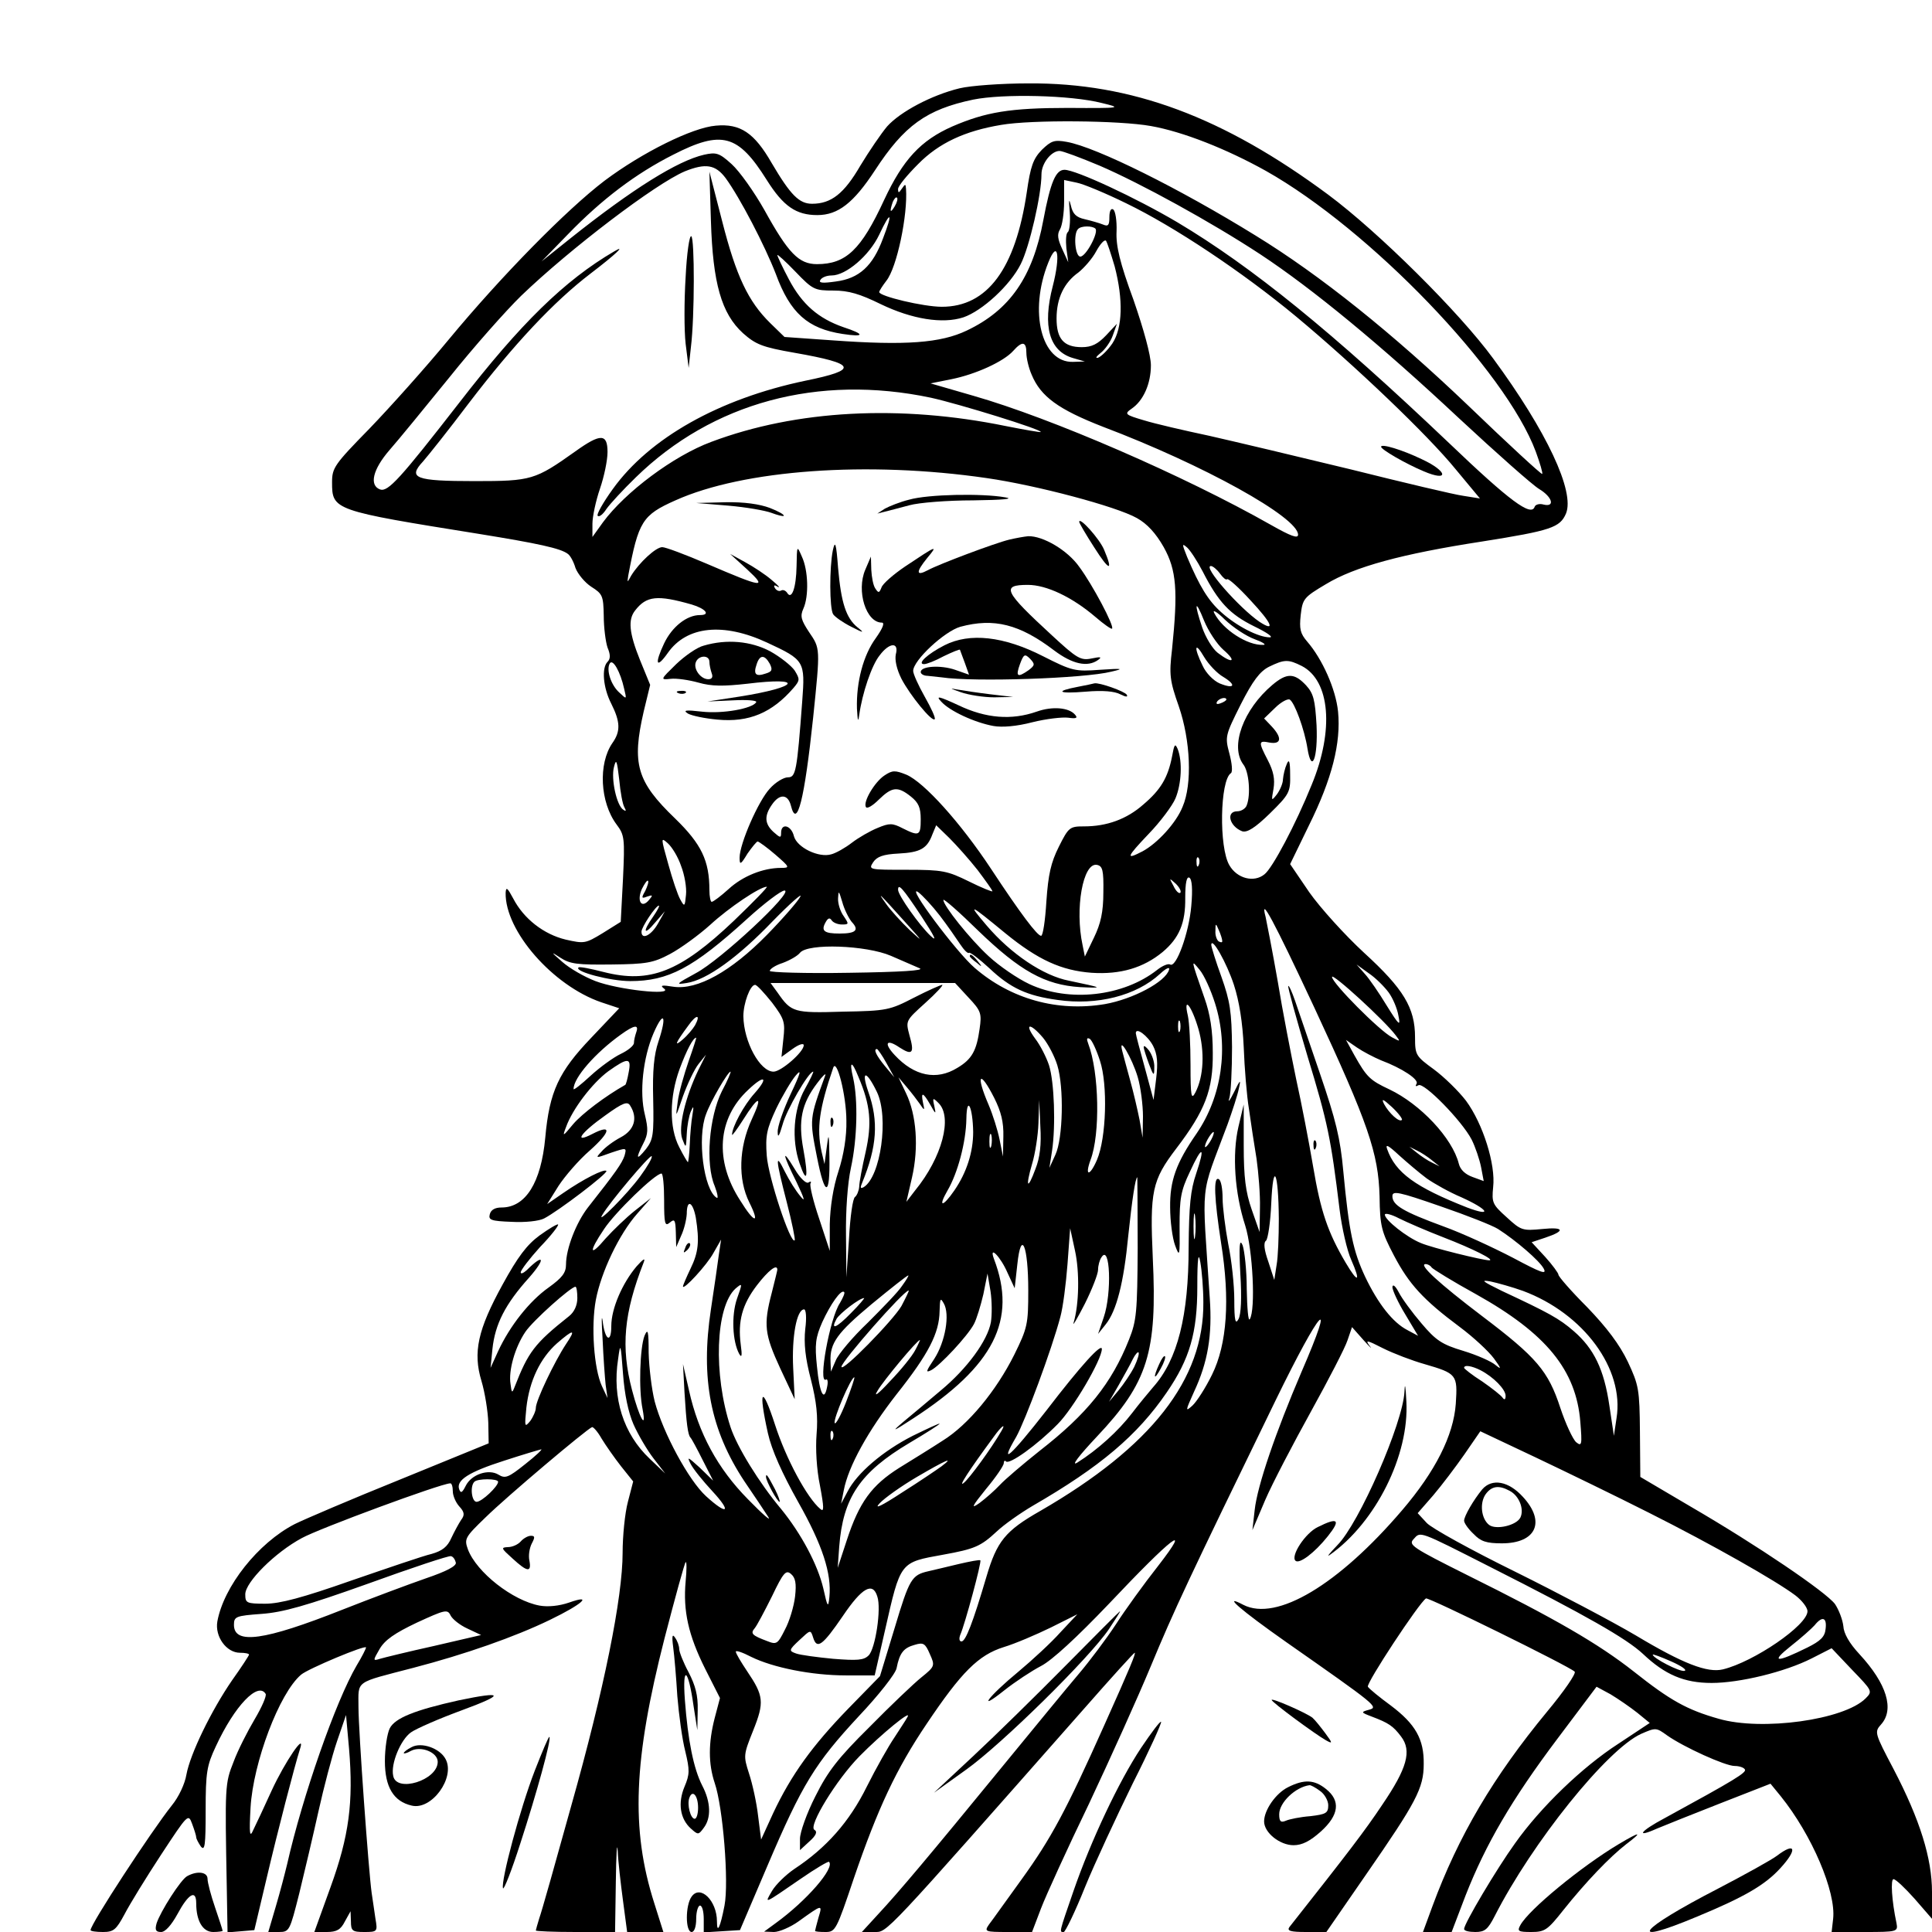 <?xml version="1.0" standalone="no"?>
<!DOCTYPE svg PUBLIC "-//W3C//DTD SVG 20010904//EN"
 "http://www.w3.org/TR/2001/REC-SVG-20010904/DTD/svg10.dtd">
<svg version="1.0" xmlns="http://www.w3.org/2000/svg"
 width="512pt" height="512pt" viewBox="0 0 512 512"
 preserveAspectRatio="xMidYMid meet">
<g transform="translate(0,512) scale(0.1,-0.1)"
fill="#000000" stroke="none">
<path d="M2543 4886 c-74 -18 -157 -62 -192 -101 -16 -19 -48 -66 -71 -104
-43 -74 -77 -101 -128 -101 -34 0 -57 23 -107 108 -46 80 -83 105 -148 99 -62
-5 -195 -71 -295 -146 -101 -77 -273 -252 -413 -421 -61 -74 -156 -180 -210
-236 -93 -95 -99 -104 -99 -142 0 -74 3 -75 390 -137 154 -25 216 -38 235 -53
6 -4 15 -20 20 -37 6 -16 25 -39 42 -50 30 -19 32 -24 33 -77 0 -31 5 -69 10
-84 8 -19 8 -30 0 -38 -16 -16 -12 -68 10 -111 24 -48 25 -73 3 -104 -38 -55
-33 -157 11 -216 21 -28 22 -36 17 -144 l-6 -114 -48 -30 c-46 -28 -49 -28
-98 -17 -58 14 -111 55 -139 109 -15 28 -19 32 -20 15 -2 -101 125 -246 253
-290 l48 -16 -74 -78 c-86 -90 -111 -142 -122 -265 -11 -119 -52 -185 -116
-185 -17 0 -28 -6 -31 -18 -4 -15 3 -18 58 -20 35 -2 73 2 86 9 37 19 170 120
165 126 -6 6 -60 -21 -115 -59 l-42 -29 30 48 c17 26 54 69 83 94 56 50 59 71
7 44 -52 -27 -31 3 34 49 47 34 59 38 66 26 21 -33 11 -65 -25 -84 -19 -10
-42 -27 -51 -38 -17 -18 -16 -18 25 -3 42 14 42 14 36 -8 -7 -20 -22 -42 -97
-137 -31 -40 -58 -109 -58 -151 0 -22 -10 -35 -46 -61 -51 -36 -103 -102 -134
-169 l-20 -44 5 50 c7 66 34 119 97 189 45 51 40 66 -6 20 -9 -8 -16 -11 -16
-6 0 6 23 36 51 67 29 30 50 57 48 60 -2 2 -24 -11 -49 -29 -34 -25 -58 -57
-98 -130 -66 -120 -79 -180 -56 -256 9 -30 17 -80 18 -110 l1 -55 -235 -96
c-129 -52 -255 -106 -279 -118 -97 -50 -188 -165 -205 -258 -7 -40 24 -83 60
-83 13 0 24 -2 24 -5 0 -2 -20 -33 -45 -68 -55 -80 -111 -195 -121 -250 -4
-24 -20 -59 -39 -82 -54 -68 -215 -314 -215 -330 0 -3 15 -5 33 -5 28 0 35 6
57 47 14 27 57 97 97 158 71 108 72 109 82 82 6 -16 11 -32 11 -36 0 -4 6 -15
12 -24 11 -14 13 3 13 95 0 101 3 119 27 170 50 108 112 172 132 139 3 -5 -10
-35 -29 -67 -19 -32 -45 -83 -56 -113 -23 -58 -23 -63 -18 -334 l2 -118 36 3
35 3 32 135 c30 128 75 301 89 345 16 48 -40 -34 -75 -110 -20 -44 -42 -91
-49 -105 -9 -21 -11 -11 -7 60 7 119 76 303 134 352 19 16 172 80 172 72 0 -3
-11 -25 -25 -48 -55 -94 -143 -345 -184 -526 -6 -25 -19 -75 -30 -112 l-20
-68 28 0 c28 0 29 3 54 102 14 57 37 155 51 218 14 63 36 147 49 185 l24 70 8
-89 c12 -142 0 -232 -49 -367 l-43 -119 33 0 c26 0 37 6 48 28 l15 27 1 -27
c0 -25 4 -28 35 -28 35 0 36 1 30 35 -3 19 -7 50 -10 68 -8 56 -35 429 -35
493 0 72 -12 63 145 104 138 36 269 82 362 127 87 42 116 69 51 46 -26 -9 -56
-12 -78 -8 -71 13 -167 88 -190 149 -10 28 -8 32 47 85 56 55 267 233 282 239
3 1 15 -12 25 -30 11 -18 34 -51 52 -74 l32 -40 -14 -54 c-8 -30 -14 -91 -14
-135 0 -118 -49 -362 -136 -670 -41 -148 -79 -283 -85 -299 -5 -16 -9 -31 -9
-32 0 -2 47 -4 105 -4 l105 0 2 133 c1 72 3 110 5 82 1 -27 8 -87 14 -132 l11
-83 48 0 48 0 -24 76 c-63 197 -55 381 27 702 28 108 53 199 56 202 3 3 3 -20
0 -51 -7 -78 7 -142 52 -232 l39 -77 -14 -53 c-17 -66 -17 -121 0 -172 22 -64
38 -263 26 -325 -11 -57 -20 -77 -20 -42 0 55 -44 98 -67 66 -17 -23 -17 -94
0 -94 7 0 12 14 12 35 0 19 5 35 10 35 6 0 10 -16 10 -36 l0 -35 48 3 48 3 73
171 c92 216 126 271 242 396 52 55 97 112 100 127 8 41 19 54 48 62 23 7 28 4
40 -24 14 -31 14 -33 -22 -62 -20 -16 -83 -76 -138 -132 -83 -82 -110 -117
-143 -183 -23 -45 -41 -96 -41 -113 l0 -30 25 23 c18 16 22 26 13 31 -16 10
58 132 120 195 57 58 140 126 127 104 -4 -8 -21 -33 -35 -55 -15 -22 -48 -80
-73 -130 -46 -93 -107 -162 -192 -218 -22 -15 -49 -41 -59 -58 -21 -36 -23
-36 76 32 39 27 73 47 75 45 16 -16 -59 -103 -142 -163 l-30 -22 26 -1 c14 0
44 13 65 28 64 46 64 46 53 10 -5 -18 -9 -34 -9 -35 0 -2 12 -3 28 -3 26 0 29
6 75 143 63 184 112 289 193 409 92 137 137 182 204 203 30 9 86 33 125 52
l70 35 -45 -48 c-24 -27 -75 -74 -111 -104 -80 -66 -112 -109 -38 -50 29 23
73 52 98 65 29 15 95 76 179 164 169 179 224 221 131 101 -37 -47 -87 -116
-112 -155 -25 -38 -70 -98 -99 -132 -29 -34 -120 -145 -202 -245 -194 -237
-274 -332 -328 -390 l-44 -48 33 0 c35 0 19 -17 557 593 71 81 131 147 133
147 4 0 -11 -37 -81 -193 -101 -226 -141 -300 -219 -408 -40 -55 -78 -109 -86
-119 -13 -19 -11 -20 50 -20 l64 0 24 63 c13 34 70 159 127 277 56 119 130
283 164 365 61 147 99 228 331 705 119 244 162 291 68 74 -68 -159 -117 -301
-124 -366 l-6 -53 34 80 c19 44 74 149 121 234 47 85 91 170 97 189 l12 35 31
-35 c17 -19 24 -25 16 -15 -13 17 -8 16 35 -6 28 -14 78 -33 110 -42 86 -25
88 -28 83 -105 -6 -84 -54 -179 -142 -282 -169 -198 -333 -296 -421 -251 -59
31 -7 -14 114 -99 240 -168 245 -172 219 -179 -22 -6 -22 -7 7 -18 45 -17 57
-25 78 -53 29 -38 16 -84 -50 -181 -46 -69 -89 -125 -246 -324 -7 -10 3 -13
44 -13 l54 0 105 152 c133 192 153 229 153 293 1 66 -22 106 -87 155 -30 22
-57 44 -61 50 -5 9 136 223 154 234 6 4 380 -180 394 -194 5 -4 -28 -52 -73
-106 -142 -172 -235 -329 -304 -516 l-25 -68 38 0 38 0 37 97 c53 135 122 254
244 416 l103 137 37 -20 c20 -12 52 -34 71 -49 l33 -27 -83 -55 c-96 -62 -206
-168 -274 -264 -49 -68 -135 -213 -135 -227 0 -5 13 -8 30 -8 25 0 33 7 51 42
100 196 298 442 388 483 39 17 40 17 69 -4 44 -31 154 -81 179 -81 12 0 24 -4
27 -9 6 -8 -27 -28 -212 -129 -66 -35 -79 -54 -21 -28 19 8 94 38 168 67 l133
52 27 -33 c83 -103 147 -254 139 -325 l-4 -35 88 0 c86 0 88 1 84 23 -13 61
-16 117 -8 117 6 0 31 -24 56 -52 l46 -53 0 71 c0 89 -32 192 -102 326 -50 95
-51 98 -33 118 36 40 15 108 -57 186 -27 29 -42 55 -43 75 -2 17 -12 43 -22
58 -24 32 -205 155 -382 258 l-134 79 -1 119 c-1 113 -3 124 -32 186 -22 46
-56 91 -108 145 -42 42 -76 81 -76 86 0 4 -16 26 -35 47 l-36 39 36 12 c54 18
51 29 -8 23 -52 -5 -56 -4 -94 31 -38 34 -40 39 -36 80 7 60 -27 168 -72 229
-20 26 -58 63 -85 83 -48 35 -50 38 -50 85 0 78 -30 128 -135 224 -51 47 -116
119 -145 160 l-51 75 50 103 c61 123 85 218 77 301 -6 60 -42 140 -82 186 -18
21 -21 33 -17 70 5 43 8 47 67 82 76 46 200 80 414 113 183 29 206 37 222 74
24 58 -51 218 -193 411 -90 123 -304 335 -437 434 -278 206 -521 297 -795 295
-71 0 -153 -6 -182 -13z m377 -39 c54 -13 53 -14 -90 -13 -153 0 -218 -11
-306 -49 -84 -37 -131 -88 -181 -195 -61 -132 -101 -170 -178 -170 -48 0 -76
29 -139 143 -27 48 -66 103 -87 122 -33 30 -41 32 -73 25 -70 -16 -189 -90
-356 -223 l-75 -60 70 72 c90 93 180 161 279 211 129 66 172 54 248 -67 44
-70 78 -93 134 -93 55 0 96 32 153 119 77 118 136 161 260 187 79 16 259 12
341 -9z m130 -61 c85 -15 201 -61 305 -119 275 -155 635 -529 715 -744 11 -30
19 -57 17 -59 -2 -2 -91 80 -198 183 -198 189 -389 343 -562 449 -199 123
-421 234 -500 248 -33 6 -41 3 -66 -21 -23 -24 -30 -43 -40 -113 -30 -202
-104 -303 -225 -303 -49 0 -166 28 -166 39 0 3 9 17 19 30 28 35 57 175 52
244 -1 13 -2 13 -11 0 -8 -12 -10 -12 -10 -1 0 8 24 37 53 66 55 56 124 88
220 104 81 14 314 12 397 -3z m-136 -105 c109 -47 295 -149 426 -235 138 -91
320 -241 526 -434 100 -93 196 -178 213 -188 35 -21 43 -49 11 -41 -10 3 -21
0 -23 -6 -9 -27 -66 15 -227 169 -309 294 -522 467 -720 585 -110 65 -269 139
-299 139 -23 0 -37 -32 -56 -133 -28 -151 -89 -239 -203 -293 -69 -33 -162
-40 -355 -26 l-128 9 -38 37 c-58 57 -90 124 -127 269 l-34 132 4 -130 c5
-166 28 -246 85 -298 34 -30 51 -37 137 -52 165 -29 171 -45 28 -74 -229 -48
-413 -152 -510 -287 -26 -36 -44 -68 -40 -71 4 -4 14 4 23 18 9 13 44 51 78
84 203 198 483 274 782 211 73 -16 297 -85 291 -91 -1 -1 -43 6 -93 16 -279
57 -554 43 -780 -42 -100 -37 -228 -133 -287 -213 l-28 -39 0 35 c0 19 9 61
20 93 11 32 20 75 20 97 0 49 -18 50 -85 2 -107 -76 -116 -79 -267 -79 -158 0
-178 8 -137 52 14 16 69 85 121 154 120 157 226 270 323 344 68 52 95 78 63
59 -132 -77 -249 -192 -410 -400 -157 -202 -190 -239 -211 -231 -29 11 -19 53
25 104 23 26 94 113 159 193 64 80 150 177 190 216 130 125 356 297 434 330
55 22 81 18 108 -18 38 -52 104 -179 133 -254 38 -104 85 -145 177 -159 59 -9
60 -1 2 18 -66 23 -109 60 -144 126 -17 32 -31 62 -31 65 0 3 22 -17 48 -44
46 -48 51 -50 101 -50 40 0 70 -9 125 -36 83 -40 164 -53 219 -35 50 17 124
85 152 141 23 45 55 184 55 238 0 29 26 62 48 62 8 0 56 -18 106 -39z m71
-100 c126 -61 308 -182 450 -300 155 -129 349 -314 423 -405 l64 -77 -44 7
c-23 3 -158 35 -298 70 -140 34 -309 74 -375 89 -66 14 -144 32 -173 41 -51
15 -53 17 -33 31 31 21 51 66 51 115 0 26 -19 95 -46 173 -36 98 -47 143 -45
182 1 28 -3 54 -9 58 -6 4 -10 -5 -10 -20 0 -22 -3 -26 -17 -20 -10 4 -31 10
-48 14 -23 5 -32 14 -37 36 -5 21 -6 16 -3 -18 2 -26 -1 -49 -5 -52 -5 -3 -6
-22 -4 -43 l5 -37 -16 35 c-12 26 -14 39 -6 52 6 10 11 43 11 74 l0 57 33 -7
c17 -3 77 -28 132 -55z m-614 -8 c-12 -20 -14 -14 -5 12 4 9 9 14 11 11 3 -2
0 -13 -6 -23z m-31 -85 c-27 -73 -63 -106 -125 -114 -35 -5 -46 -4 -41 4 4 7
17 12 30 12 38 0 100 53 126 108 31 66 37 60 10 -10z m563 26 c9 -10 -25 -74
-40 -74 -14 0 -19 61 -6 73 8 9 38 9 46 1z m51 -100 c23 -88 21 -163 -6 -204
-13 -19 -30 -35 -38 -38 -8 -2 -5 3 6 12 12 9 27 30 33 47 l11 31 -29 -31
c-22 -23 -38 -31 -64 -31 -48 0 -67 22 -67 76 0 54 20 95 58 122 15 12 37 37
47 56 11 20 22 32 26 28 3 -4 13 -34 23 -68z m-164 -52 c-28 -107 -9 -173 54
-191 l31 -9 -32 -1 c-83 -2 -117 133 -65 263 25 63 33 20 12 -62z m-70 -177
c0 -14 6 -40 14 -58 24 -58 71 -92 189 -138 267 -101 517 -240 517 -286 0 -11
-19 -4 -72 26 -231 131 -582 283 -788 342 l-114 33 55 11 c65 13 139 47 164
75 24 27 35 25 35 -5z m-105 -332 c132 -19 343 -75 398 -106 27 -15 50 -40 71
-77 34 -61 38 -115 22 -271 -8 -67 -6 -83 18 -151 31 -90 36 -206 10 -266 -17
-43 -67 -97 -106 -118 -46 -24 -43 -16 16 46 31 32 63 75 71 94 16 38 19 98 6
131 -7 16 -9 13 -15 -20 -11 -56 -30 -88 -76 -127 -44 -39 -97 -58 -157 -58
-38 0 -41 -2 -67 -54 -21 -42 -28 -73 -33 -145 -3 -50 -9 -91 -14 -91 -10 0
-54 58 -133 178 -80 121 -177 229 -224 249 -30 12 -37 12 -58 -2 -26 -17 -58
-71 -49 -84 3 -5 18 4 34 20 35 34 50 36 85 8 20 -16 26 -29 26 -60 0 -44 -4
-46 -48 -24 -27 14 -35 14 -66 1 -20 -8 -51 -26 -68 -39 -18 -14 -43 -28 -55
-31 -33 -10 -91 18 -99 48 -7 29 -34 36 -34 9 0 -14 -2 -14 -20 2 -24 22 -25
43 -4 73 20 29 42 28 50 -3 16 -64 36 16 59 234 19 185 19 182 -11 226 -21 32
-24 42 -15 62 15 33 13 102 -4 138 -13 30 -13 30 -14 -25 -1 -58 -13 -91 -25
-71 -4 6 -11 9 -16 6 -5 -3 -12 0 -16 6 -5 8 -2 10 7 4 8 -4 1 4 -16 18 -16
14 -48 35 -70 47 l-40 22 45 -41 c55 -51 42 -49 -107 15 -56 24 -109 44 -118
44 -17 0 -61 -41 -82 -75 -11 -20 -11 -20 -8 0 27 143 37 160 125 199 180 81
509 105 825 59z m572 -247 c42 -82 72 -114 137 -146 33 -16 52 -29 41 -29 -30
0 -88 30 -128 66 -35 31 -58 69 -91 147 -14 35 -14 37 0 25 8 -7 27 -36 41
-63z m46 -6 c8 -11 16 -18 19 -15 3 3 31 -22 62 -56 57 -61 67 -85 24 -57 -53
36 -152 148 -129 148 5 0 16 -9 24 -20z m-1400 -82 c37 -11 51 -28 22 -28 -35
0 -74 -31 -95 -75 -26 -55 -21 -69 10 -25 50 71 147 81 263 27 99 -46 101 -49
93 -155 -14 -187 -17 -202 -38 -202 -11 0 -33 -13 -48 -30 -30 -32 -80 -146
-80 -183 0 -20 3 -19 21 11 12 17 24 32 27 32 4 -1 25 -16 47 -35 38 -33 39
-35 15 -35 -48 0 -102 -22 -139 -56 -21 -19 -41 -34 -45 -34 -3 0 -6 14 -6 31
0 78 -21 122 -91 190 -102 98 -115 145 -83 284 l17 70 -27 66 c-29 72 -32 107
-13 131 30 39 59 42 150 16z m1409 -120 c37 -32 24 -38 -15 -8 -14 11 -32 41
-41 67 -22 65 -19 78 5 18 11 -27 34 -62 51 -77z m83 28 c22 -8 32 -15 23 -15
-42 -2 -107 40 -130 84 -6 11 7 4 28 -17 22 -21 57 -44 79 -52z m-83 -100 c36
-22 29 -33 -10 -17 -16 7 -36 27 -45 47 -24 49 -21 66 4 23 12 -20 35 -44 51
-53z m-1588 -31 c7 -29 7 -29 -12 -11 -23 20 -36 61 -26 78 8 13 28 -22 38
-67z m1796 60 c75 -39 86 -170 26 -315 -42 -104 -104 -221 -125 -237 -28 -23
-73 -11 -93 24 -28 47 -25 225 4 244 5 3 3 26 -4 52 -12 45 -11 48 30 130 32
63 51 88 75 100 41 20 51 20 87 2z m-200 -89 c0 -2 -7 -7 -16 -10 -8 -3 -12
-2 -9 4 6 10 25 14 25 6z m-1595 -286 c5 -9 4 -11 -3 -6 -18 11 -33 82 -25
113 6 24 8 18 14 -33 3 -33 9 -66 14 -74z m936 -166 c21 -28 39 -53 39 -56 0
-2 -28 9 -62 26 -57 28 -70 31 -164 31 -101 0 -103 0 -90 20 10 15 27 21 67
23 58 3 76 13 90 51 l10 24 35 -34 c19 -19 53 -57 75 -85z m-786 11 c9 -23 15
-57 13 -76 -3 -32 -4 -33 -15 -13 -7 12 -21 54 -32 94 -20 71 -20 72 -1 55 11
-10 27 -36 35 -60z m1372 3 c-3 -8 -6 -5 -6 6 -1 11 2 17 5 13 3 -3 4 -12 1
-19z m-253 -73 c0 -52 -7 -83 -25 -120 l-24 -50 -6 30 c-21 97 1 220 38 213
15 -3 18 -14 17 -73z m233 -36 c-6 -71 -40 -165 -56 -155 -5 3 -20 -3 -34 -14
-90 -71 -234 -87 -339 -38 -32 15 -80 48 -108 74 -50 46 -120 134 -120 149 0
5 42 -32 93 -82 110 -106 176 -143 269 -149 65 -3 61 -2 -29 17 -68 13 -154
71 -218 146 -52 61 -47 59 49 -20 87 -71 149 -99 229 -105 76 -5 137 13 188
55 44 37 61 77 60 144 0 40 4 57 11 53 7 -4 9 -31 5 -75z m-1447 40 c-11 -19
-10 -21 5 -15 15 5 16 4 5 -9 -20 -24 -33 -3 -19 29 7 14 14 24 16 22 3 -2 -1
-14 -7 -27z m1418 -5 c-4 -3 -12 5 -18 18 -12 22 -12 22 6 6 10 -10 15 -20 12
-24z m-1183 -74 c-143 -136 -223 -167 -345 -136 -35 9 -65 15 -67 12 -11 -11
85 -36 137 -36 101 0 166 34 309 164 46 42 91 76 100 76 27 -1 -170 -185 -235
-219 -53 -29 -55 -31 -24 -26 53 8 136 68 228 164 46 47 79 76 73 65 -6 -12
-45 -57 -88 -101 -96 -98 -185 -147 -248 -138 -31 5 -37 4 -25 -5 25 -19 -122
-3 -182 20 -29 11 -69 34 -88 51 -31 27 -31 28 -5 11 26 -17 46 -19 135 -18
93 1 111 4 156 28 28 15 76 50 106 77 50 46 132 101 150 101 4 0 -35 -40 -87
-90z m496 13 c36 -55 44 -71 25 -53 -28 26 -86 107 -86 122 0 18 12 5 61 -69z
m50 0 c20 -26 44 -61 54 -76 10 -15 20 -25 23 -22 3 2 27 -16 54 -41 56 -53
100 -73 181 -84 104 -15 208 11 271 69 16 15 27 20 24 11 -9 -32 -96 -78 -170
-91 -125 -21 -249 13 -345 96 -48 41 -184 223 -150 201 12 -9 38 -37 58 -63z
m-234 -16 c21 -22 11 -31 -32 -31 -41 0 -50 7 -37 30 6 11 11 13 16 5 4 -6 16
-11 27 -11 19 0 19 1 5 22 -9 12 -16 34 -15 48 1 21 2 20 11 -10 5 -19 17 -43
25 -53z m143 -2 c46 -51 48 -54 11 -20 -23 22 -52 54 -63 70 -25 35 -20 30 52
-50z m-669 16 c-29 -41 -25 -52 5 -16 l26 30 -18 -32 c-18 -32 -44 -45 -44
-22 0 12 38 69 46 69 3 0 -4 -13 -15 -29z m1752 -241 c143 -307 170 -386 173
-501 1 -78 5 -93 38 -156 40 -76 77 -117 175 -190 35 -26 76 -64 90 -83 19
-26 21 -31 5 -18 -11 10 -50 27 -86 38 -57 17 -73 28 -111 73 -24 28 -52 66
-60 82 -9 17 -16 23 -17 14 0 -8 15 -41 34 -72 l34 -57 -28 15 c-39 20 -78 70
-112 141 -32 68 -43 120 -58 279 -8 89 -20 137 -62 260 -28 82 -58 169 -66
193 -8 23 -16 41 -18 39 -2 -2 21 -85 51 -186 54 -177 62 -218 85 -406 6 -49
20 -110 31 -134 26 -59 18 -63 -15 -7 -47 80 -66 135 -86 254 -11 65 -31 169
-45 232 -13 63 -36 180 -49 260 -14 80 -29 156 -32 170 -16 60 21 -9 129 -240z
m-244 177 c1 -5 -3 -5 -9 -2 -5 3 -10 16 -9 28 0 21 1 21 9 2 5 -11 9 -24 9
-28z m31 -117 c14 -43 23 -99 26 -165 2 -55 8 -129 14 -165 5 -36 14 -95 20
-131 5 -36 10 -95 9 -130 l-1 -64 -21 60 c-16 46 -21 85 -21 169 l0 109 -14
-59 c-17 -73 -10 -176 18 -262 20 -64 28 -223 12 -248 -4 -7 -7 29 -8 80 0 50
-6 102 -11 116 -8 19 -10 0 -6 -76 4 -63 2 -108 -5 -120 -8 -15 -11 -4 -11 51
0 39 -7 105 -16 148 -8 43 -15 98 -15 122 0 24 -4 47 -10 50 -15 9 -12 -52 6
-169 24 -150 16 -268 -24 -349 -17 -35 -41 -72 -52 -82 -19 -17 -19 -15 4 36
37 79 49 150 42 249 -21 320 -27 261 47 460 13 36 27 79 30 95 6 26 4 25 -13
-10 -11 -22 -17 -29 -12 -15 4 14 7 75 7 135 -1 94 -5 121 -28 186 -15 41 -27
80 -27 85 1 23 41 -48 60 -106z m-909 77 c30 -13 64 -28 76 -33 15 -6 -50 -10
-187 -12 -116 -2 -210 1 -210 5 0 5 15 15 34 21 19 7 40 19 46 27 21 26 176
20 241 -8z m859 -126 c37 -117 18 -247 -49 -345 -54 -78 -71 -125 -70 -196 0
-36 6 -81 13 -100 12 -33 13 -30 12 50 0 73 3 94 27 144 33 72 42 70 17 -4
-15 -44 -19 -84 -20 -195 0 -182 -29 -298 -94 -371 -11 -13 -37 -44 -56 -69
-36 -47 -91 -97 -145 -131 -18 -11 4 18 52 69 135 143 160 223 148 473 -8 177
-2 206 62 290 77 101 98 156 97 254 0 59 -7 103 -22 145 -37 106 -36 103 -13
75 12 -14 30 -54 41 -89z m460 29 c11 -15 23 -43 26 -62 6 -29 2 -26 -31 27
-20 33 -46 71 -58 84 l-22 25 32 -23 c18 -12 41 -35 53 -51z m19 -114 c13 -17
12 -17 -10 -5 -33 17 -159 144 -159 160 0 12 140 -116 169 -155z m-1132 100
c33 -35 35 -42 29 -83 -8 -57 -20 -80 -59 -103 -55 -34 -114 -22 -166 34 -30
32 -22 44 13 20 34 -22 40 -15 26 33 -10 38 -10 38 42 85 29 26 49 48 45 48
-4 0 -38 -15 -75 -34 -64 -33 -72 -35 -188 -37 -130 -4 -137 -2 -173 50 l-19
26 245 0 244 0 36 -39z m-521 -13 c33 -44 35 -52 30 -96 l-5 -48 29 21 c18 13
30 16 30 10 0 -18 -60 -70 -80 -70 -36 0 -79 79 -80 147 0 34 18 83 31 83 5 0
24 -21 45 -47z m1130 -70 c17 -60 14 -125 -8 -168 -11 -21 -13 -11 -13 73 0
53 -3 112 -7 130 -13 55 10 27 28 -35z m-1431 -33 c-12 -35 -16 -78 -14 -153
2 -94 0 -107 -19 -132 -26 -32 -28 -26 -7 15 13 25 13 38 4 76 -15 59 -5 151
23 216 27 62 36 47 13 -22z m97 43 c-6 -10 -20 -27 -33 -38 -24 -21 -19 -9 15
37 21 30 34 31 18 1z m1285 -15 c-3 -7 -5 -2 -5 12 0 14 2 19 5 13 2 -7 2 -19
0 -25z m-1441 -4 c-3 -9 -6 -21 -6 -28 0 -7 -16 -20 -35 -29 -19 -9 -55 -35
-80 -58 -25 -23 -45 -39 -45 -35 0 30 58 96 125 144 36 26 49 28 41 6z m1078
-14 c14 -17 31 -50 38 -73 18 -59 15 -194 -5 -237 l-16 -35 7 45 c10 66 6 183
-8 227 -7 21 -23 53 -37 71 -30 41 -13 42 21 2z m292 -22 c11 -22 13 -44 8
-86 l-7 -57 -23 85 c-13 47 -24 88 -24 92 0 17 32 -7 46 -34z m-1231 -40 c-12
-35 -26 -83 -29 -108 -6 -44 -6 -44 14 15 12 33 30 71 41 85 l20 25 -20 -40
c-35 -73 -54 -152 -43 -183 10 -26 10 -26 12 13 1 22 6 49 11 60 7 16 8 14 4
-10 -3 -16 -6 -51 -7 -77 -1 -27 -4 -48 -5 -48 -1 0 -12 18 -23 40 -27 52 -26
133 1 207 19 51 36 83 44 83 1 0 -8 -28 -20 -62z m1090 1 c21 -63 17 -205 -8
-263 -19 -44 -33 -44 -17 0 26 68 23 232 -6 308 -5 13 -4 17 4 13 6 -4 18 -30
27 -58z m745 1 c56 -21 101 -51 94 -62 -4 -7 -2 -8 5 -4 14 9 115 -94 141
-144 10 -20 21 -53 25 -73 l7 -37 -30 11 c-19 7 -32 19 -36 35 -17 68 -102
158 -184 197 -51 24 -60 32 -93 91 l-22 40 29 -20 c16 -11 45 -26 64 -34z
m-645 -44 c8 -27 14 -75 14 -105 l-1 -56 -8 47 c-5 25 -16 73 -25 105 -9 32
-18 67 -21 78 -11 44 26 -19 41 -69z m-666 37 l21 -38 -25 30 c-23 28 -31 45
-21 45 2 0 14 -17 25 -37z m-683 -25 c-3 -17 -7 -32 -9 -33 -53 -30 -114 -76
-138 -104 -28 -34 -29 -34 -19 -8 17 48 70 117 112 148 52 37 62 37 54 -3z
m577 -128 c1 -41 -7 -91 -21 -134 -14 -42 -22 -95 -23 -140 l0 -71 -28 85
c-16 47 -26 89 -23 94 3 5 0 6 -6 2 -6 -3 -22 12 -36 36 -35 58 -33 41 5 -35
21 -44 24 -55 10 -37 -12 14 -30 43 -41 65 -26 53 -25 35 5 -81 14 -54 23 -99
21 -101 -11 -11 -70 168 -74 224 -4 54 0 71 25 125 17 35 40 74 52 88 16 19
13 7 -14 -50 -19 -41 -35 -86 -34 -100 0 -17 4 -11 13 20 10 38 69 140 81 140
2 0 -8 -21 -22 -46 -30 -53 -36 -134 -14 -197 19 -56 24 -39 10 37 -14 76 -5
121 37 176 14 19 24 28 21 20 -42 -115 -42 -115 -22 -216 21 -107 35 -107 33
1 -1 62 -2 65 -7 25 l-6 -45 -8 34 c-13 61 -6 113 31 221 9 28 35 -73 35 -140z
m32 116 c32 -75 36 -123 19 -199 -9 -39 -17 -81 -17 -92 -1 -11 -6 -23 -11
-27 -6 -3 -13 -53 -16 -110 l-7 -103 -1 110 c-1 65 4 139 13 180 17 78 19 180
6 238 -11 46 -4 48 14 3z m-362 -38 c-34 -68 -44 -193 -19 -251 8 -21 10 -35
5 -31 -34 21 -52 159 -28 221 12 34 58 113 65 113 2 0 -8 -24 -23 -52z m411
-2 c32 -67 10 -224 -35 -252 -9 -5 -10 -2 -4 12 39 95 44 162 16 241 -20 58
-5 57 23 -1z m-324 -3 c-29 -32 -60 -90 -60 -110 0 -4 13 14 29 39 42 67 54
67 23 1 -34 -74 -37 -158 -6 -220 29 -58 13 -55 -24 5 -69 106 -61 218 21 294
43 41 55 34 17 -9z m438 -29 c12 -18 13 -18 8 4 -6 29 0 28 19 -5 15 -27 16
-27 11 -4 -5 22 -4 23 11 8 38 -37 10 -144 -62 -232 l-23 -30 15 65 c18 79 12
165 -16 223 l-20 42 22 -26 c12 -14 28 -35 35 -45z m197 16 c18 -36 25 -64 24
-102 l-1 -53 -9 45 c-5 25 -18 66 -29 92 -35 81 -24 95 15 18z m1080 -58 c-7
-7 -34 18 -47 42 -8 16 -3 14 21 -8 17 -16 29 -32 26 -34z m-1136 -32 c0 -53
-17 -107 -50 -155 -31 -45 -44 -45 -18 0 27 46 49 128 50 190 1 64 17 32 18
-35z m165 -98 c-21 -57 -27 -49 -9 13 8 26 16 76 17 109 l2 61 3 -70 c3 -48
-1 -83 -13 -113z m-117 61 c-3 -10 -5 -4 -5 12 0 17 2 24 5 18 2 -7 2 -21 0
-30z m583 17 c-6 -11 -13 -20 -16 -20 -2 0 0 9 6 20 6 11 13 20 16 20 2 0 0
-9 -6 -20z m571 -103 c20 -14 61 -37 92 -50 71 -32 84 -53 15 -27 -137 54
-190 92 -212 155 -5 14 3 10 31 -16 21 -19 54 -47 74 -62z m14 48 l20 -16 -20
10 c-11 5 -29 17 -40 26 l-20 16 20 -10 c11 -5 29 -17 40 -26z m-2098 -42
c-35 -48 -118 -131 -101 -103 18 32 127 161 131 156 3 -3 -11 -27 -30 -53z
m1692 -113 c0 -47 -2 -102 -6 -123 l-6 -39 -16 49 c-11 31 -13 50 -6 55 5 4
12 49 14 100 5 113 19 84 20 -42z m-1629 49 c0 -62 2 -70 15 -59 13 11 15 7
16 -26 l1 -39 13 30 c8 17 14 42 15 58 0 40 16 33 24 -10 10 -63 7 -92 -14
-135 -11 -23 -20 -44 -20 -47 0 -12 64 57 81 89 l20 35 -6 -40 c-3 -22 -12
-87 -21 -145 -28 -184 -1 -320 89 -456 26 -38 54 -80 63 -94 9 -14 -15 7 -54
47 -80 81 -131 175 -156 288 l-16 70 4 -75 c5 -83 9 -113 16 -120 3 -3 17 -29
32 -59 l28 -55 -36 35 c-31 28 -34 30 -24 10 7 -14 33 -46 58 -73 52 -56 40
-65 -17 -13 -46 42 -114 168 -136 251 -8 32 -15 90 -16 129 0 58 -2 66 -11 45
-12 -31 -16 -142 -5 -195 11 -58 -9 -22 -28 51 -30 114 -22 204 31 339 5 13
-2 8 -19 -11 -38 -45 -67 -112 -67 -158 0 -48 -17 -38 -23 14 -3 19 -3 -3 0
-50 2 -47 6 -101 8 -120 l5 -35 -15 32 c-21 46 -29 158 -16 228 14 74 62 175
110 229 l36 41 -42 -33 c-24 -19 -58 -52 -78 -74 -43 -51 -46 -37 -4 25 29 44
135 147 152 147 4 0 7 -32 7 -71z m1255 -127 c-1 -169 -3 -192 -23 -242 -46
-116 -111 -197 -237 -295 -44 -35 -91 -75 -105 -90 -14 -15 -38 -36 -54 -48
-24 -17 -21 -10 17 37 26 31 47 62 47 68 0 6 3 9 6 5 9 -9 82 43 137 99 41 41
117 171 117 199 0 17 -55 -43 -147 -163 -96 -123 -127 -150 -80 -70 24 43 94
231 117 318 7 25 15 88 19 140 l7 95 13 -60 c12 -55 11 -141 -4 -191 -3 -10
10 12 30 51 19 38 35 79 35 90 0 11 4 26 9 33 23 37 28 -95 6 -159 l-15 -44
20 25 c29 36 48 110 60 235 10 95 19 155 24 155 0 0 1 -84 1 -188z m955 51
c47 -30 110 -84 121 -105 9 -17 -7 -11 -82 29 -52 27 -134 65 -184 83 -106 39
-135 56 -135 80 0 15 16 12 128 -27 70 -24 138 -51 152 -60z m-803 -20 c-2
-16 -4 -3 -4 27 0 30 2 43 4 28 2 -16 2 -40 0 -55z m658 -2 c80 -31 137 -60
122 -61 -17 0 -152 33 -182 46 -37 15 -95 61 -95 75 0 5 17 1 38 -10 20 -10
73 -33 117 -50z m-1100 -141 c0 -89 -2 -99 -37 -170 -48 -96 -122 -186 -190
-228 -29 -19 -81 -51 -115 -72 -73 -46 -106 -91 -139 -192 l-24 -73 4 56 c10
130 55 197 186 275 44 26 80 49 80 51 0 2 -32 -13 -71 -32 -79 -40 -148 -99
-173 -148 l-17 -32 7 35 c12 64 65 159 140 255 85 107 113 162 114 220 1 34 2
37 11 21 17 -29 4 -102 -25 -147 -22 -33 -24 -38 -8 -30 23 12 96 90 113 122
7 13 18 49 25 79 l11 55 8 -47 c4 -27 4 -63 1 -82 -9 -49 -63 -123 -133 -181
-32 -27 -77 -65 -99 -83 -33 -28 -29 -27 26 9 214 139 276 261 214 423 -14 38
18 5 36 -37 l19 -41 7 63 c10 95 29 51 29 -69z m464 -31 c2 -205 -138 -383
-432 -553 -93 -53 -115 -80 -143 -175 -36 -122 -55 -171 -66 -171 -6 0 -7 8
-3 18 12 27 57 193 53 197 -2 2 -28 -3 -58 -10 -30 -7 -66 -16 -80 -19 -44
-10 -50 -20 -89 -150 l-39 -128 -84 -86 c-95 -98 -151 -175 -199 -277 l-32
-70 -8 63 c-4 35 -15 85 -24 112 -15 47 -15 49 11 114 30 75 28 92 -16 157
-16 24 -30 47 -30 52 0 4 18 -2 41 -14 57 -28 159 -49 251 -49 l76 0 27 118
c42 185 39 181 155 202 83 15 99 22 141 61 20 19 63 49 95 68 180 104 278 187
356 301 61 89 81 158 81 280 0 77 3 94 8 65 4 -22 8 -70 8 -106z m605 92 c3
-4 56 -37 118 -71 186 -104 265 -201 276 -338 5 -61 4 -66 -11 -54 -9 8 -28
49 -42 91 -32 98 -63 134 -207 243 -116 88 -170 138 -150 138 6 0 13 -4 16 -9z
m-1734 -6 c0 -2 -7 -30 -15 -62 -22 -84 -19 -109 23 -200 l38 -81 -4 83 c-4
81 9 155 29 155 5 0 7 -22 3 -52 -4 -38 0 -77 15 -134 15 -59 19 -98 15 -145
-3 -38 0 -93 9 -136 11 -59 11 -71 1 -62 -35 29 -91 133 -120 223 -35 108 -45
95 -19 -22 10 -45 38 -107 80 -182 65 -115 89 -190 83 -252 -3 -30 -5 -28 -16
22 -15 64 -59 146 -112 211 -58 69 -117 165 -134 217 -46 140 -40 318 13 367
19 16 19 15 4 -27 -15 -44 -12 -113 6 -146 7 -12 8 -4 4 25 -8 62 4 106 43
157 30 39 54 58 54 41z m331 -42 c-10 -16 -52 -59 -91 -98 -40 -38 -78 -83
-85 -100 l-13 -30 -1 27 c-2 49 18 76 109 152 51 42 94 76 97 76 2 0 -5 -12
-16 -27z m1645 -14 c161 -60 269 -207 248 -337 l-7 -47 -12 80 c-14 96 -41
151 -94 197 -39 34 -67 49 -191 107 -51 25 -58 30 -30 25 19 -4 58 -15 86 -25z
m-2506 -19 c0 -19 -8 -37 -22 -48 -92 -73 -108 -95 -144 -187 -7 -18 -8 -17
-11 7 -6 36 12 98 39 138 20 30 121 120 133 120 3 0 5 -14 5 -30z m696 -13
c-27 -40 -59 -216 -37 -203 4 3 6 -6 3 -19 -8 -42 -20 -18 -27 54 -6 58 -4 76
14 117 22 48 50 88 58 80 3 -2 -3 -15 -11 -29z m163 -8 c-22 -38 -159 -178
-159 -161 0 14 165 202 178 202 2 0 -7 -18 -19 -41z m-134 -19 c-39 -40 -55
-46 -38 -15 9 15 61 55 73 55 2 0 -13 -18 -35 -40z m-755 -82 c-31 -47 -80
-150 -80 -169 0 -8 -7 -24 -15 -35 -15 -18 -15 -15 -10 36 8 71 37 131 81 170
45 39 51 38 24 -2z m926 -15 c-8 -16 -38 -53 -67 -83 -33 -36 -45 -44 -33 -25
15 26 104 133 112 134 1 1 -4 -11 -12 -26z m-747 -198 c12 -27 36 -68 53 -90
l31 -40 -41 39 c-70 66 -100 161 -84 264 6 45 7 43 13 -38 4 -55 14 -103 28
-135z m1327 153 c-9 -18 -28 -46 -42 -63 l-25 -30 26 45 c14 25 31 55 37 68 6
12 13 20 15 18 3 -2 -2 -19 -11 -38z m917 -9 c35 -18 67 -51 67 -68 0 -10 -3
-12 -8 -5 -4 6 -28 25 -54 43 -27 17 -48 34 -48 36 0 9 21 5 43 -6z m-1681
-85 c-14 -36 -28 -61 -30 -55 -4 11 43 121 52 121 2 0 -8 -30 -22 -66z m412
-76 c-27 -47 -85 -126 -100 -138 -16 -13 13 32 80 123 20 28 33 37 20 15z
m-447 -20 c-3 -8 -6 -5 -6 6 -1 11 2 17 5 13 3 -3 4 -12 1 -19z m2163 -197
c169 -85 336 -180 388 -219 17 -13 32 -32 32 -42 0 -37 -142 -134 -224 -154
-41 -10 -106 15 -231 90 -61 36 -205 112 -320 169 -116 57 -221 115 -234 129
l-24 26 41 47 c23 27 60 76 83 109 l42 61 146 -69 c80 -38 216 -104 301 -147z
m-2978 129 c-45 -36 -53 -39 -71 -28 -26 16 -72 1 -87 -30 -9 -18 -13 -20 -17
-9 -9 24 25 46 119 76 49 16 93 29 98 30 5 1 -14 -17 -42 -39z m1103 -6 c-11
-8 -58 -40 -104 -69 -55 -36 -76 -46 -60 -29 13 14 58 46 99 70 75 44 102 56
65 28z m-1175 -41 c0 -12 -43 -53 -57 -53 -13 0 -18 41 -6 53 8 9 63 9 63 0z
m-120 -25 c0 -12 8 -30 17 -40 14 -15 15 -23 5 -36 -6 -9 -18 -31 -26 -48 -10
-23 -24 -34 -52 -42 -22 -5 -118 -38 -214 -71 -128 -45 -188 -61 -227 -61 -50
0 -53 2 -53 25 0 32 79 111 150 149 45 25 367 144 393 145 4 1 7 -9 7 -21z
m2750 -201 c253 -128 360 -189 404 -230 58 -55 109 -77 182 -77 74 0 194 29
265 65 l53 27 54 -57 c54 -56 55 -57 36 -76 -57 -57 -275 -87 -389 -54 -85 24
-129 49 -225 125 -94 74 -208 140 -442 256 -146 73 -156 80 -142 95 19 21 11
24 204 -74z m-2742 12 c2 -9 -24 -23 -80 -42 -46 -16 -145 -53 -221 -83 -207
-82 -287 -93 -287 -40 0 22 5 24 73 29 56 4 117 21 282 80 116 42 215 75 220
73 6 -1 11 -9 13 -17z m899 -90 c-3 -26 -15 -66 -27 -88 -19 -38 -22 -40 -47
-30 -40 15 -45 20 -33 34 6 7 26 45 46 85 30 63 37 70 50 59 12 -10 15 -25 11
-60z m218 0 c11 -32 -5 -138 -23 -156 -13 -13 -30 -14 -94 -9 -42 4 -87 10
-98 14 -20 7 -20 9 9 36 29 27 29 28 36 6 10 -32 25 -21 79 58 50 74 79 91 91
51z m-1086 -85 l36 -17 -125 -29 c-68 -15 -133 -31 -143 -34 -19 -6 -19 -5 -1
26 14 24 40 42 99 70 74 34 81 36 89 19 5 -10 25 -26 45 -35z m3599 -1 c-2
-21 -14 -32 -48 -49 -83 -41 -99 -40 -45 3 28 22 56 47 64 56 20 25 33 21 29
-10z m-374 -111 c-13 -3 -84 34 -84 43 0 2 22 -6 49 -18 27 -12 43 -23 35 -25z"/>
<path d="M1817 4386 c-4 -63 -4 -142 0 -177 l8 -64 6 55 c10 81 10 288 1 294
-5 3 -12 -46 -15 -108z"/>
<path d="M3660 3936 c0 -7 63 -44 113 -65 68 -29 64 0 -5 32 -52 25 -108 42
-108 33z"/>
<path d="M2410 3796 c-25 -6 -54 -18 -65 -24 l-20 -13 20 5 c11 3 40 10 65 17
25 7 101 13 169 13 79 1 110 4 85 8 -62 11 -205 8 -254 -6z"/>
<path d="M1930 3780 c47 -4 98 -13 114 -19 16 -6 31 -10 33 -8 2 3 -14 12 -37
21 -27 10 -67 16 -118 15 l-77 -2 85 -7z"/>
<path d="M2860 3737 c0 -3 18 -34 40 -68 40 -63 51 -65 26 -6 -12 29 -66 89
-66 74z"/>
<path d="M2675 3690 c-38 -9 -189 -66 -216 -81 -32 -17 -32 -5 -2 32 30 36 26
34 -58 -22 -31 -21 -60 -46 -63 -56 -6 -15 -8 -15 -16 -3 -6 8 -10 31 -11 50
l-1 35 -15 -35 c-24 -56 2 -140 44 -140 8 0 3 -14 -16 -41 -33 -45 -52 -116
-50 -187 2 -32 3 -38 6 -17 8 58 33 132 54 158 26 35 52 36 43 3 -3 -15 2 -39
15 -65 23 -44 81 -115 88 -107 3 3 -9 29 -26 59 -17 30 -31 61 -31 69 0 28 83
105 125 117 89 24 157 7 249 -63 48 -36 88 -45 116 -25 11 8 7 9 -17 4 -29 -6
-39 0 -105 61 -127 117 -136 134 -64 134 49 0 117 -32 179 -85 22 -19 42 -33
44 -31 7 6 -52 117 -87 164 -31 44 -96 82 -135 81 -11 -1 -33 -5 -50 -9z"/>
<path d="M2207 3661 c-9 -45 -9 -153 1 -169 5 -7 26 -22 48 -33 33 -17 36 -17
17 -2 -31 25 -44 66 -52 158 -5 67 -8 74 -14 46z"/>
<path d="M2503 3410 c-45 -23 -74 -50 -54 -50 7 0 30 9 52 21 23 11 42 19 43
17 1 -2 6 -17 13 -35 l11 -31 -37 13 c-38 13 -91 10 -91 -6 0 -5 8 -10 18 -10
9 -1 26 -3 37 -4 86 -13 379 -3 450 15 35 8 31 9 -30 5 -66 -5 -74 -3 -151 36
-104 53 -194 63 -261 29z m223 -66 c-30 -21 -35 -17 -23 16 10 27 13 28 27 14
13 -14 13 -17 -4 -30z"/>
<path d="M2857 3300 c-63 -12 -53 -19 20 -13 46 4 77 1 92 -7 14 -7 21 -8 17
-1 -6 9 -73 33 -86 30 -3 -1 -22 -5 -43 -9z"/>
<path d="M2545 3286 c22 -8 63 -14 90 -14 l50 1 -60 7 c-33 4 -73 10 -90 13
-20 4 -16 2 10 -7z"/>
<path d="M2494 3261 c22 -25 89 -56 139 -65 23 -4 61 -1 103 10 36 9 79 14 95
12 21 -3 26 -1 18 8 -16 19 -60 23 -102 8 -66 -23 -134 -18 -207 17 -52 24
-61 26 -46 10z"/>
<path d="M1865 3409 c-17 -4 -50 -27 -73 -49 -42 -41 -43 -42 -15 -39 15 2 49
-3 74 -10 35 -10 66 -10 129 -3 154 19 138 -9 -20 -34 l-85 -13 67 3 c37 2 65
0 62 -5 -10 -17 -89 -31 -143 -25 -44 5 -52 4 -38 -5 11 -6 45 -13 78 -16 84
-8 145 18 202 84 17 20 17 23 3 46 -9 13 -38 36 -65 51 -51 27 -115 33 -176
15z m15 -43 c0 -8 3 -21 6 -30 4 -10 1 -16 -9 -16 -20 0 -40 27 -33 45 7 19
36 20 36 1z m160 -5 c8 -16 6 -21 -11 -26 -26 -9 -33 -2 -24 24 8 26 21 27 35
2z"/>
<path d="M1798 3283 c7 -3 16 -2 19 1 4 3 -2 6 -13 5 -11 0 -14 -3 -6 -6z"/>
<path d="M3372 3305 c-77 -65 -113 -163 -77 -211 15 -19 20 -80 9 -108 -3 -9
-15 -16 -25 -16 -31 0 -21 -40 13 -53 13 -4 34 9 73 47 52 51 55 57 54 103 0
36 -3 43 -9 28 -5 -11 -9 -29 -10 -40 0 -11 -8 -29 -16 -40 -15 -19 -15 -18
-9 15 4 25 0 46 -15 75 -26 50 -25 53 5 47 31 -5 33 13 5 43 l-20 21 29 28
c16 16 34 25 39 22 13 -8 39 -79 47 -130 11 -68 28 -25 24 62 -4 68 -8 84 -28
106 -31 33 -51 33 -89 1z"/>
<path d="M2570 2586 c0 -2 8 -10 18 -17 15 -13 16 -12 3 4 -13 16 -21 21 -21
13z"/>
<path d="M3481 2084 c0 -11 3 -14 6 -6 3 7 2 16 -1 19 -3 4 -6 -2 -5 -13z"/>
<path d="M3072 1505 c-17 -37 -14 -45 4 -12 9 16 14 31 11 33 -2 2 -9 -7 -15
-21z"/>
<path d="M3031 2345 c0 -5 7 -26 14 -45 12 -32 14 -33 14 -9 1 14 -6 34 -14
45 -8 10 -14 15 -14 9z"/>
<path d="M2201 2144 c0 -11 3 -14 6 -6 3 7 2 16 -1 19 -3 4 -6 -2 -5 -13z"/>
<path d="M1816 1813 c-6 -14 -5 -15 5 -6 7 7 10 15 7 18 -3 3 -9 -2 -12 -12z"/>
<path d="M2030 1206 c0 -11 30 -66 36 -66 2 0 -3 15 -12 33 -19 36 -24 44 -24
33z"/>
<path d="M3928 1173 c-23 -28 -48 -71 -48 -83 0 -6 11 -22 25 -35 19 -20 34
-25 75 -25 91 0 117 57 56 123 -38 42 -82 50 -108 20z m73 -4 c25 -13 39 -49
28 -71 -11 -21 -65 -33 -83 -19 -21 17 -25 58 -9 81 16 22 35 25 64 9z"/>
<path d="M3722 1432 c-4 -83 -120 -349 -178 -407 -21 -22 -30 -33 -19 -25 121
86 210 264 202 406 -2 42 -4 52 -5 26z"/>
<path d="M3492 1073 c-33 -16 -72 -76 -59 -89 10 -10 51 21 86 65 35 44 27 51
-27 24z"/>
<path d="M1380 1035 c-7 -8 -22 -15 -34 -15 -19 -1 -18 -3 12 -30 39 -36 51
-38 45 -6 -3 13 0 33 6 45 9 17 9 21 -2 21 -8 0 -20 -7 -27 -15z"/>
<path d="M2825 707 c-77 -78 -187 -186 -245 -240 l-105 -98 85 61 c93 66 327
296 379 373 17 26 31 47 29 47 -2 -1 -66 -65 -143 -143z"/>
<path d="M1784 755 c3 -22 8 -80 11 -130 4 -49 13 -115 21 -146 12 -50 12 -61
-2 -94 -18 -43 -12 -85 17 -111 19 -17 20 -17 34 2 20 26 19 68 -4 112 -23 45
-38 120 -46 227 -7 95 9 84 23 -16 l10 -64 1 53 c1 39 -6 65 -24 100 -14 26
-25 54 -25 62 0 8 -5 22 -11 30 -7 11 -9 5 -5 -25z m66 -426 c0 -16 -4 -29 -9
-29 -11 0 -21 38 -14 56 8 22 23 6 23 -27z"/>
<path d="M1216 614 c-117 -26 -169 -47 -183 -74 -7 -14 -13 -53 -13 -87 0 -69
23 -107 71 -118 53 -13 116 74 90 123 -15 29 -64 46 -90 32 -12 -6 -21 -13
-21 -16 0 -2 9 0 19 6 27 14 71 -4 71 -29 0 -49 -110 -83 -118 -37 -7 32 20
96 47 115 14 10 76 37 136 59 114 42 111 51 -9 26z"/>
<path d="M3370 615 c0 -6 117 -92 144 -107 18 -10 18 -8 -2 19 -12 16 -27 35
-34 41 -17 13 -108 53 -108 47z"/>
<path d="M3024 488 c-59 -89 -133 -246 -179 -379 -39 -113 -38 -109 -26 -109
4 0 30 53 56 118 26 64 84 188 127 276 44 87 77 160 75 163 -3 2 -26 -29 -53
-69z"/>
<path d="M1417 427 c-39 -101 -90 -292 -84 -311 2 -6 23 47 46 119 43 132 83
277 77 282 -2 2 -19 -39 -39 -90z"/>
<path d="M3414 384 c-33 -16 -64 -61 -64 -91 0 -30 42 -63 78 -63 23 0 44 11
72 36 49 44 53 82 14 113 -31 25 -58 26 -100 5z m84 -10 c12 -8 22 -26 22 -38
0 -21 -6 -24 -47 -29 -27 -2 -56 -8 -65 -12 -14 -6 -18 -2 -18 17 0 31 43 72
80 77 3 1 16 -6 28 -15z"/>
<path d="M4290 233 c-99 -59 -239 -174 -261 -215 -9 -16 -5 -18 29 -18 36 0
43 5 85 58 59 74 123 141 167 175 45 34 37 34 -20 0z"/>
<path d="M4709 202 c-13 -10 -83 -49 -156 -87 -213 -110 -246 -154 -55 -74
123 51 179 83 220 128 46 50 41 71 -9 33z"/>
<path d="M496 148 c-17 -9 -71 -94 -81 -125 -5 -18 -2 -23 12 -23 11 0 27 18
43 47 29 54 50 67 50 29 0 -46 17 -76 45 -76 14 0 25 2 25 3 0 2 -9 30 -20 62
-11 32 -20 66 -20 76 0 18 -27 22 -54 7z"/>
</g>
</svg>